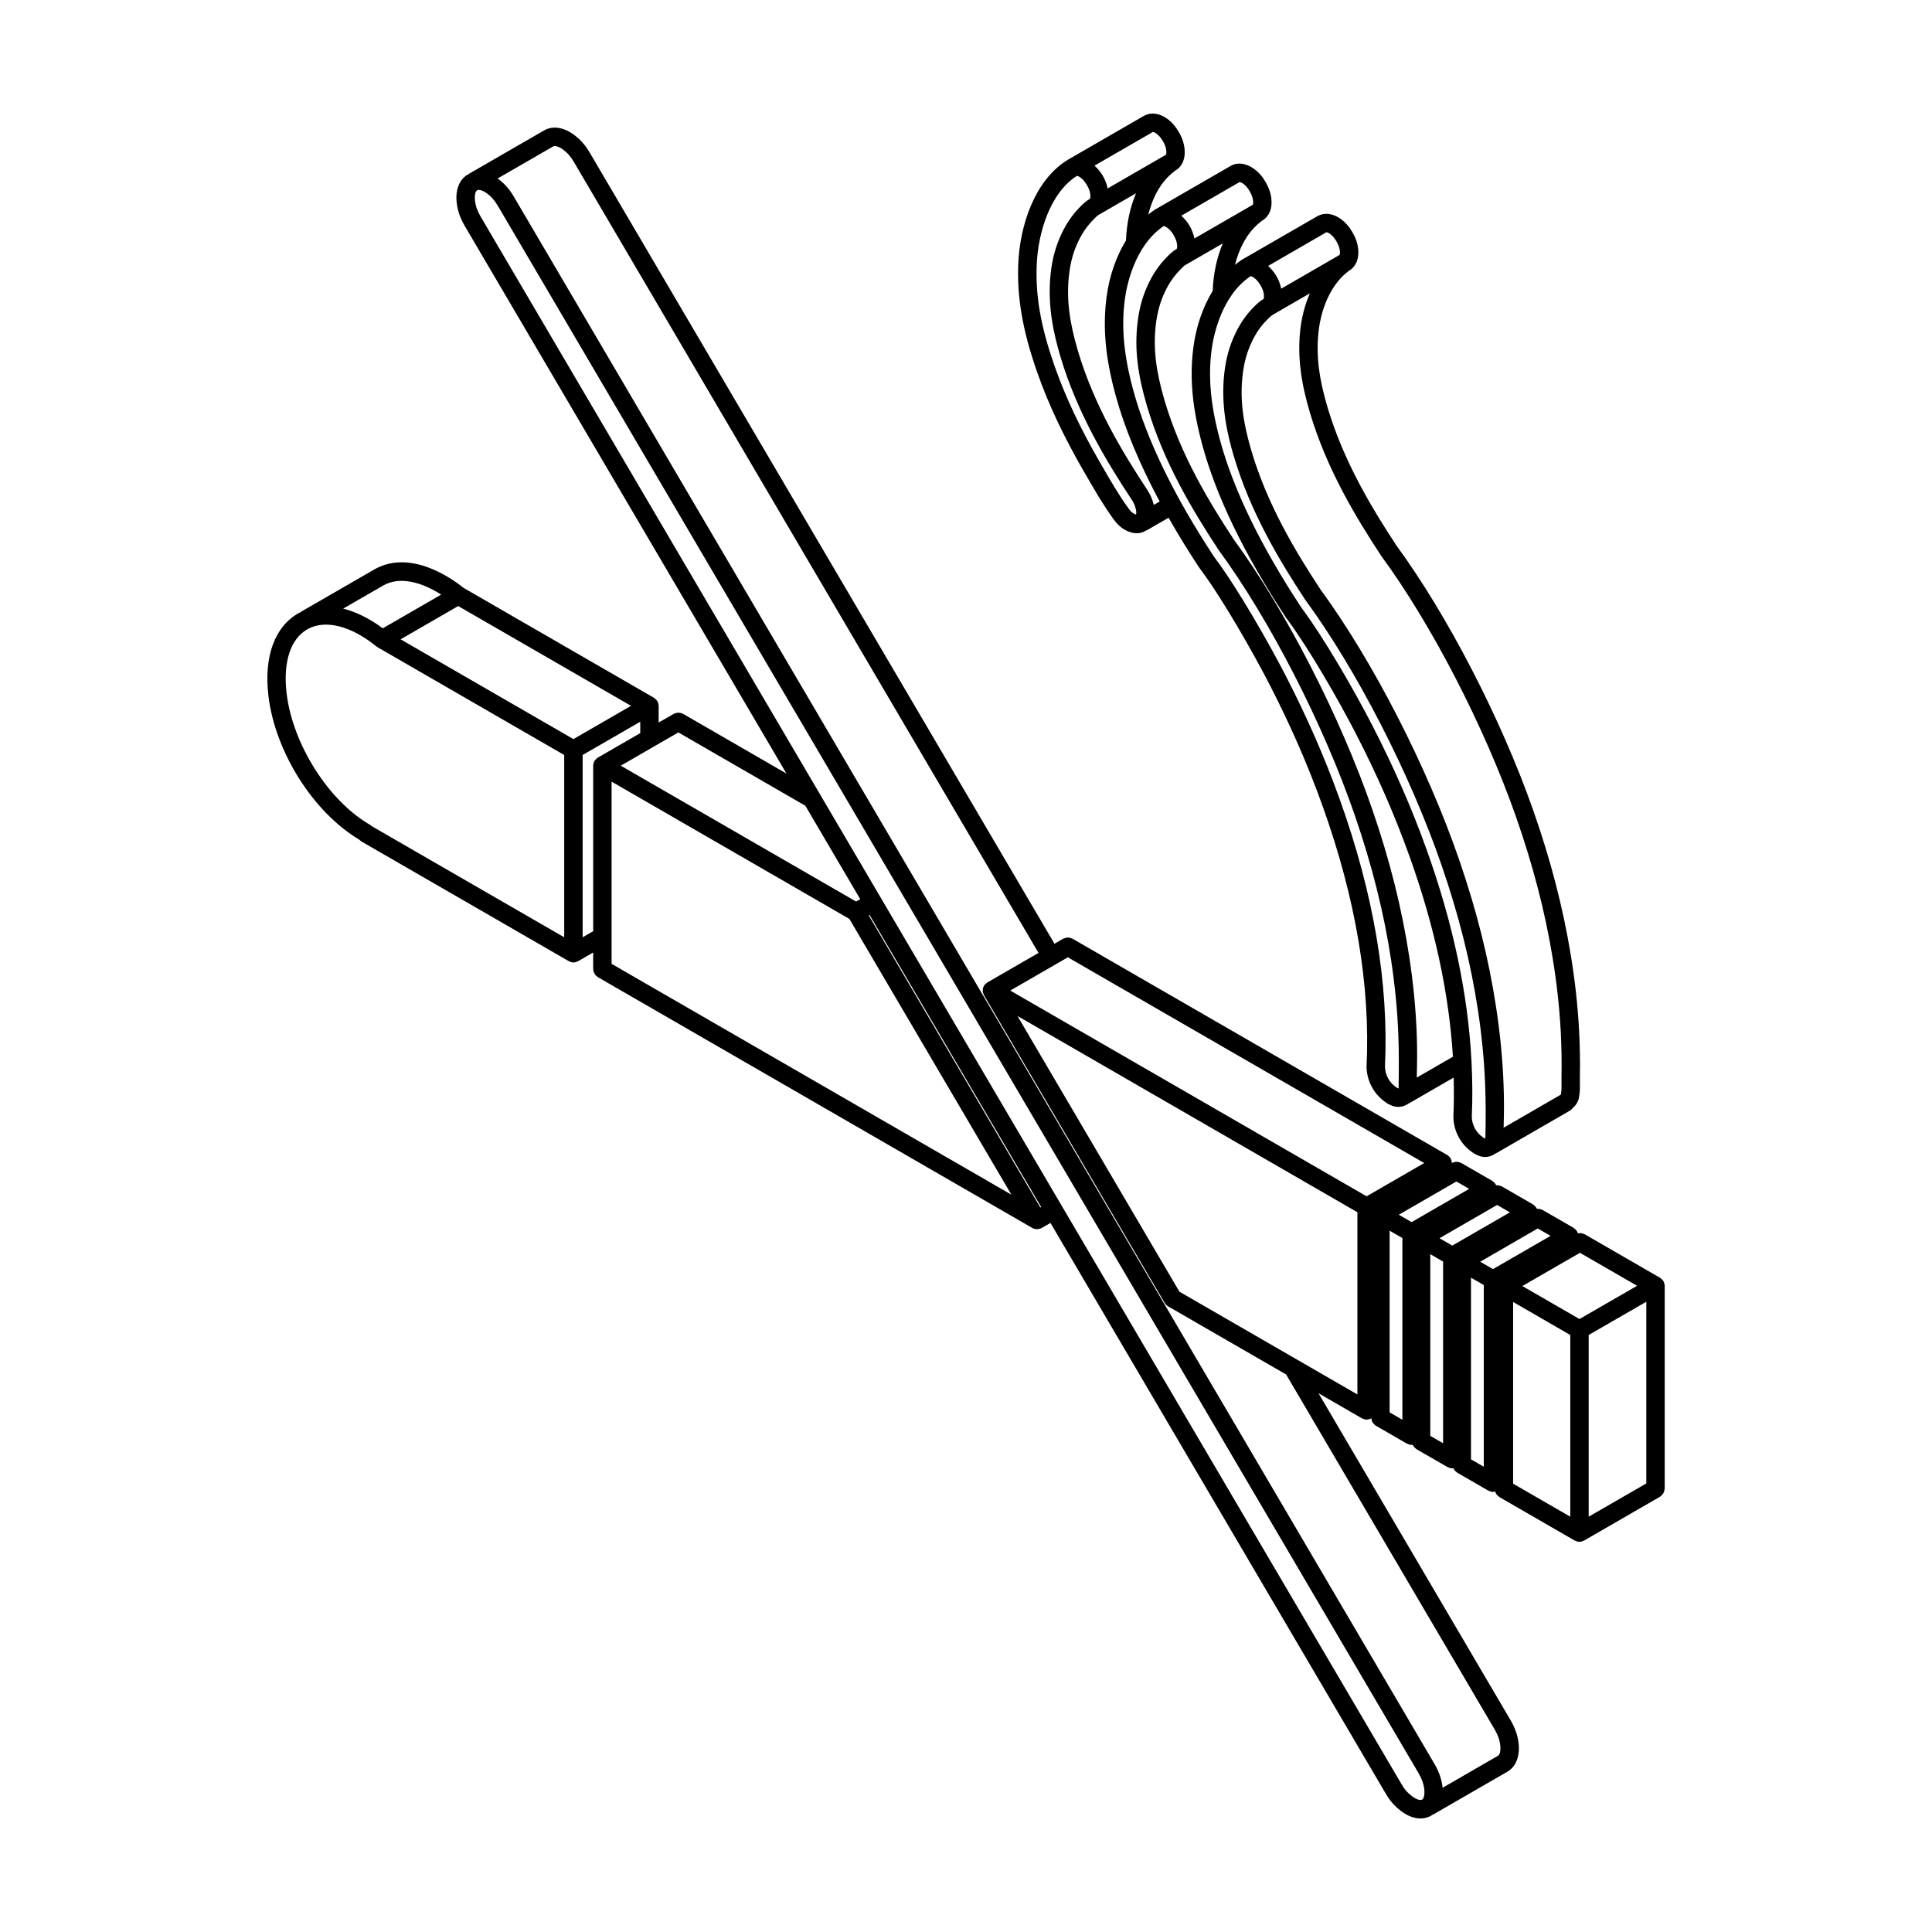 <?xml version="1.0" encoding="UTF-8"?>
<!-- Uploaded to: ICON Repo, www.iconrepo.com, Generator: ICON Repo Mixer Tools -->
<svg fill="#000000" width="800px" height="800px" version="1.1" viewBox="144 144 512 512" xmlns="http://www.w3.org/2000/svg">
 <g>
  <path d="m429.41 190.6c0.125 0.02 0.453 0.117 0.887 0.426 0.684 0.492 1.203 1.102 1.758 2.039 0.523 0.898 0.801 1.672 0.887 2.527 0.059 0.543-0.02 0.906-0.078 1.043-0.027 0.02-0.047 0.059-0.078 0.082-0.984 0.57-1.742 1.289-2.594 2.156-1.914 1.938-3.469 4.164-4.75 6.82-1.629 3.356-2.59 6.824-3.019 10.922-0.902 8.566 0.895 16.117 2.555 21.738 4.434 14.957 12.113 27.723 19.043 38.238v0.004c0.859 1.297 1.375 3.414 0.98 3.766-0.746-0.262-1.262-0.707-1.977-1.688-2.551-3.512-4.672-7.195-6.922-11.094l-0.551-0.945c-5.359-9.293-9.199-17.434-12.074-25.625-3.723-10.621-5.137-18.785-4.711-27.312 0.387-7.836 3.41-18.543 10.645-23.098m22.785-9.168c0.527 0.898 0.801 1.672 0.887 2.527 0.055 0.531-0.02 0.902-0.074 1.039l-15.469 8.934c-0.25-1.117-0.621-2.211-1.277-3.332-0.648-1.105-1.391-1.957-2.203-2.707l15.473-8.926c0.094-0.008 0.457 0.105 0.906 0.43 0.684 0.492 1.211 1.102 1.758 2.039m-9.805 26.293c-2.602 4.254-4.43 9.43-5.156 15.113-1.027 7.992-0.297 15.945 2.375 25.789 2.375 8.746 6.309 18.215 11.711 28.277l-1.551 0.898c-0.355-1.477-1-2.875-1.684-3.902v-0.004c-6.731-10.215-14.188-22.59-18.434-36.934-2.312-7.809-3.023-13.742-2.379-19.844 0.367-3.512 1.18-6.469 2.551-9.297 1.062-2.195 2.281-3.953 4.113-5.805 0.516-0.523 0.922-0.941 1.375-1.172 0.023-0.016 0.035-0.035 0.059-0.047 0.02-0.008 0.039-0.004 0.055-0.016l9.633-5.562c-1.57 3.699-2.492 7.957-2.668 12.504m32.797-13.035c0.543 0.941 0.809 1.703 0.898 2.543 0.059 0.531-0.016 0.895-0.074 1.027l-15.473 8.934c-0.242-1.098-0.613-2.176-1.262-3.312-0.645-1.113-1.395-1.961-2.219-2.723l15.453-8.922c0.086 0.008 0.473 0.105 0.926 0.43 0.691 0.496 1.234 1.121 1.75 2.023m-9.809 26.383c-2.586 4.238-4.406 9.395-5.133 15.055-1.023 7.992-0.293 15.941 2.375 25.785 3.691 13.633 11.141 29.012 22.137 45.695 0.008 0.016 0.023 0.02 0.035 0.035 0.008 0.016 0.008 0.027 0.02 0.047l0.32 0.445c0.004 0.004 0.008 0.004 0.016 0.012 0.004 0.008 0.004 0.016 0.008 0.023 5.762 7.766 13.453 21.121 18.16 30.25 5.625 10.902 10.262 21.504 14.176 32.402 6.66 18.555 10.512 36.387 11.543 53.219l-9.586 5.531c0.121-3.887 0.145-7.789-0.004-11.633-0.262-6.664-0.902-13.27-1.953-20.195-1.957-12.895-5.164-25.723-9.82-39.219-8.465-24.582-22.875-52.66-36.727-71.578-6.691-10.172-14.098-22.492-18.332-36.828-2.301-7.809-3.004-13.723-2.348-19.77 0.379-3.504 1.195-6.445 2.566-9.262 1.066-2.191 2.281-3.938 4.121-5.809 0.504-0.516 0.902-0.926 1.34-1.152 0.023-0.008 0.035-0.035 0.059-0.043 0.02-0.008 0.039-0.004 0.055-0.016l9.648-5.57c-1.582 3.719-2.508 8.012-2.684 12.586m32.828-13.074c0.516 0.887 0.797 1.664 0.879 2.512 0.059 0.535-0.02 0.898-0.074 1.035l-15.469 8.934c-0.25-1.117-0.621-2.203-1.273-3.316-0.648-1.105-1.391-1.957-2.199-2.707l15.469-8.934c0.133 0.016 0.469 0.117 0.914 0.434 0.68 0.492 1.203 1.102 1.758 2.043m-7.035 45.441c4.434 14.824 12.02 27.449 18.855 37.844 0.016 0.016 0.035 0.02 0.043 0.039 0.016 0.02 0.016 0.043 0.027 0.062 13.285 18.098 27.258 45.152 35.609 68.918 4.535 12.918 7.727 25.195 9.758 37.543 1.082 6.606 1.781 12.902 2.133 19.25 0.223 4.137 0.297 8.273 0.215 12.281-0.008 0.508-0.004 1.016 0.004 1.523 0.016 1.082 0.027 2.102-0.184 3.164 0 0-0.043 0.035-0.078 0.059l-15.082 8.719c0.121-3.785 0.141-7.606-0.02-11.633-0.254-6.574-0.914-13.371-1.953-20.195-1.953-12.883-5.164-25.707-9.82-39.215-8.473-24.613-22.883-52.684-36.719-71.566-6.703-10.188-14.121-22.531-18.344-36.836-2.297-7.769-2.996-13.688-2.34-19.77 0.379-3.508 1.195-6.449 2.566-9.262 1.062-2.191 2.277-3.941 3.84-5.523 0.613-0.621 1.141-1.16 1.73-1.504l9.707-5.606c-1.332 3.094-2.25 6.547-2.594 10.215-0.633 6.629 0.18 13.258 2.644 21.492m-2.078 51.855-0.012-0.02-0.016-0.016-0.25-0.352c-10.703-16.25-17.938-31.148-21.496-44.27-2.488-9.199-3.18-16.566-2.238-23.887 0.418-3.269 2.418-14.258 10.348-19.586 0.152 0.023 0.457 0.121 0.875 0.418 0.684 0.488 1.203 1.098 1.762 2.039 0.523 0.895 0.797 1.672 0.879 2.516 0.059 0.543-0.02 0.902-0.074 1.039-0.023 0.016-0.035 0.035-0.055 0.047-1.074 0.66-1.898 1.465-2.621 2.199-1.902 1.926-3.453 4.152-4.742 6.797-1.625 3.336-2.586 6.797-3.023 10.879-0.922 8.555 0.859 16.078 2.512 21.68 4.398 14.914 12.043 27.645 18.941 38.133 0.008 0.016 0.027 0.023 0.039 0.039 0.016 0.02 0.02 0.043 0.035 0.062 13.59 18.516 27.766 46.141 36.113 70.367 4.555 13.227 7.699 25.777 9.609 38.367 1.012 6.641 1.648 13.254 1.898 19.648 0.191 4.824 0.172 9.355 0.066 14.328 0 0.004-0.004 0.004-0.008 0.012-0.059-0.016-0.215-0.094-0.527-0.27l-0.098-0.066c-0.008-0.008-0.023-0.008-0.039-0.02-0.008-0.008-0.016-0.023-0.027-0.027-1.77-1.234-2.859-3.258-2.902-5.41 0.223-4.75 0.176-9.609-0.074-14.531 0-0.145 0.012-0.289-0.02-0.434-0.938-17.664-4.887-36.355-11.863-55.801-3.984-11.102-8.707-21.898-14.43-32.992-4.789-9.289-12.633-22.902-18.562-30.887m9.98 50.59c-3.981-11.094-8.699-21.883-14.426-32.984-4.07-7.894-12.371-22.629-18.574-30.906v-0.004l-0.281-0.379c-10.688-16.238-17.914-31.133-21.473-44.254-2.492-9.195-3.184-16.566-2.242-23.895 0.414-3.262 2.41-14.254 10.332-19.582 0.078 0.02 0.469 0.121 0.887 0.426 0.691 0.488 1.23 1.113 1.75 2.019 0.543 0.941 0.809 1.699 0.898 2.543 0.059 0.535-0.016 0.898-0.074 1.027-0.035 0.023-0.047 0.059-0.082 0.082-0.984 0.57-1.738 1.289-2.594 2.172-1.906 1.934-3.453 4.156-4.742 6.801-1.625 3.336-2.586 6.789-3.031 10.867-0.738 6.727 0.02 13.211 2.516 21.684 4.414 14.945 12.055 27.664 18.945 38.133 0.008 0.02 0.027 0.023 0.039 0.039 0.016 0.02 0.016 0.043 0.027 0.062 13.605 18.562 27.781 46.18 36.113 70.379 4.551 13.215 7.691 25.762 9.609 38.363 1.02 6.746 1.641 13.176 1.898 19.652 0.176 4.574 0.156 9.234 0.078 14.312-0.004 0.004-0.012 0.008-0.016 0.016-0.082-0.023-0.293-0.133-0.551-0.277l-0.082-0.062c-0.008-0.008-0.023-0.008-0.035-0.016-0.016-0.012-0.02-0.023-0.027-0.035-1.777-1.234-2.859-3.258-2.906-5.41 1.043-21.934-2.977-45.738-11.957-70.766m-67.746-86.812 0.547 0.941c2.215 3.84 4.504 7.805 7.199 11.527 0.922 1.262 2.152 2.66 4.289 3.41 0.516 0.191 1.023 0.297 1.547 0.336 0.133 0.004 0.258 0.008 0.391 0.008 0.898 0 1.688-0.273 2.426-0.73 0.055-0.027 0.121-0.016 0.176-0.047l5.785-3.336c2.434 4.281 5.109 8.664 8.059 13.141 0.016 0.02 0.035 0.023 0.043 0.039 0.016 0.02 0.016 0.043 0.027 0.062l0.328 0.449c0.004 0.004 0.008 0.004 0.008 0.008 0.004 0 0.004 0.004 0.004 0.008 6.023 8.035 14.16 22.488 18.16 30.238 5.625 10.914 10.258 21.508 14.168 32.402 8.785 24.484 12.707 47.715 11.668 69.047 0 0.027 0.016 0.055 0.016 0.082-0.004 0.027-0.02 0.059-0.02 0.086 0.082 3.711 1.953 7.195 5 9.316 0.023 0.02 0.055 0.012 0.078 0.023 0.035 0.035 0.055 0.078 0.094 0.102 0.027 0.023 0.066 0.016 0.098 0.035 0.055 0.039 0.086 0.094 0.141 0.125 0.629 0.359 1.691 0.973 3.019 0.973 0.762 0 1.609-0.199 2.516-0.762 0.062-0.043 0.102-0.102 0.164-0.145 0.047-0.023 0.105-0.016 0.16-0.043l11.82-6.824c0.082 3.477 0.086 6.926-0.078 10.312 0 0.027 0.016 0.059 0.016 0.086s-0.016 0.055-0.016 0.082c0.074 3.719 1.945 7.199 5 9.32 0.023 0.016 0.047 0.008 0.074 0.023 0.039 0.027 0.059 0.074 0.094 0.102 0.027 0.02 0.066 0.008 0.098 0.027 0.055 0.039 0.082 0.094 0.141 0.125 0.629 0.359 1.684 0.973 3.004 0.973 0.762 0 1.609-0.199 2.512-0.762 0.066-0.043 0.105-0.102 0.172-0.145 0.055-0.027 0.113-0.016 0.164-0.043l19.684-11.367c0.035-0.02 0.047-0.055 0.082-0.074 0.02-0.016 0.043-0.008 0.062-0.023 0.141-0.094 0.215-0.23 0.34-0.336 0.086-0.086 0.191-0.156 0.258-0.258 0.789-0.73 1.367-1.586 1.59-2.703 0.289-1.445 0.27-2.777 0.254-4.059l-0.004-1.355c0.086-4.137 0.008-8.395-0.223-12.652-0.359-6.523-1.074-12.984-2.191-19.77-2.074-12.629-5.332-25.18-9.965-38.367-8.477-24.148-22.684-51.637-36.207-70.09-6.644-10.098-14.004-22.336-18.258-36.559-2.301-7.707-3.039-13.582-2.465-19.641 0.68-7.121 3.648-13.297 7.938-16.516 0.027-0.023 0.043-0.059 0.074-0.082l0.164-0.094c0.008-0.004 0.016-0.016 0.02-0.02 0.008-0.004 0.016-0.004 0.02-0.004 1.75-1.059 2.606-3.121 2.34-5.672-0.16-1.555-0.645-2.981-1.523-4.477-0.887-1.523-1.879-2.648-3.117-3.535-2.043-1.473-4.289-1.746-6.035-0.777-0.027 0.016-0.059 0.016-0.086 0.027l-0.016 0.008-20.113 11.609c-0.004 0.004-0.008 0.008-0.016 0.016-0.004 0.004-0.016 0.004-0.02 0.004-0.016 0.016-0.023 0.027-0.043 0.039-0.016 0.016-0.035 0.016-0.047 0.023-0.566 0.367-1.098 0.809-1.633 1.238 1.035-4.035 3.031-8.594 7.023-11.59 0.023-0.02 0.035-0.047 0.062-0.074l0.18-0.102c0.004-0.004 0.008-0.008 0.016-0.016h0.016c1.762-1.055 2.621-3.125 2.352-5.684-0.156-1.516-0.641-2.941-1.523-4.473-0.867-1.512-1.863-2.641-3.137-3.555-2.094-1.492-4.316-1.766-6.098-0.75-0.008 0.004-0.016 0.004-0.023 0.008l-20.141 11.629c-0.02 0.016-0.035 0.035-0.055 0.047-0.02 0.016-0.039 0.008-0.059 0.023-0.555 0.359-1.074 0.797-1.602 1.215 1.027-4.019 3.023-8.566 7.019-11.543 0.023-0.02 0.039-0.055 0.062-0.074l0.18-0.105c0.016-0.004 0.02-0.016 0.027-0.023 0.004 0 0.008 0 0.02-0.004 1.742-1.055 2.586-3.125 2.32-5.672-0.164-1.551-0.648-2.977-1.527-4.477-0.887-1.523-1.883-2.648-3.121-3.543-2.035-1.465-4.269-1.738-6.012-0.781-0.035 0.02-0.074 0.02-0.105 0.039l-20.129 11.621c-0.004 0-0.012 0.008-0.016 0.016-0.004 0-0.016 0-0.02 0.004-0.008 0.004-0.008 0.012-0.02 0.016-0.004 0.004-0.016 0.004-0.02 0.008-8.934 5.496-12.609 17.605-13.078 27.109-0.449 9.07 1.086 18.059 4.984 29.16 2.977 8.484 6.934 16.887 12.449 26.449"/>
  <path d="m540.09 602.3c0.887 1.523 1.355 2.859 1.508 4.328 0.113 1.094-0.035 2.336-0.613 2.668l-14.688 8.484c-0.004-0.039 0-0.066-0.004-0.102-0.234-2.141-0.914-4.113-2.137-6.211v-0.004-0.004l-244-415.37v-0.004-0.004c-1.215-2.047-2.586-3.566-4.277-4.785l14.742-8.508c0.453-0.262 1.508 0.074 2.516 0.797 1.164 0.836 2.082 1.867 2.961 3.356l123.12 209.59-13.59 7.848s-0.004 0-0.004 0.004h-0.012c-0.043 0.027-0.066 0.066-0.105 0.098-0.133 0.086-0.234 0.199-0.348 0.312-0.082 0.082-0.195 0.141-0.262 0.234-0.027 0.043-0.039 0.094-0.066 0.137-0.023 0.039-0.066 0.062-0.094 0.105-0.055 0.086-0.059 0.191-0.098 0.281-0.043 0.105-0.117 0.203-0.145 0.316-0.016 0.055-0.004 0.105-0.016 0.16-0.027 0.156-0.027 0.301-0.027 0.457 0 0.102-0.027 0.203-0.02 0.312 0.008 0.055 0.043 0.098 0.055 0.152 0.027 0.164 0.094 0.312 0.156 0.469 0.039 0.094 0.043 0.195 0.098 0.289 0 0 0.004 0 0.004 0.004 0.004 0.004 0.004 0.004 0.004 0.008l47.922 81.602c0.02 0.035 0.059 0.043 0.082 0.078 0.199 0.312 0.453 0.594 0.801 0.797l31.293 18.066 55.242 94.039zm-24.676 14.516c-0.004-0.004-0.008-0.008-0.016-0.02-0.004-0.004-0.004-0.02-0.008-0.023l-90.023-153.23v-0.004l-47.938-81.594v-0.004l-106.05-180.53c-0.879-1.504-1.34-2.82-1.504-4.277-0.145-1.293 0.086-2.398 0.555-2.699 0.535-0.332 1.645 0.133 2.512 0.742 1.18 0.836 2.106 1.879 3 3.387l244 415.36v0.004c0.883 1.508 1.348 2.824 1.504 4.281 0.145 1.293-0.086 2.394-0.555 2.691-0.543 0.332-1.633-0.125-2.488-0.738-1.273-0.918-2.219-1.98-2.984-3.352m-95.723-152.82-45.465-77.391 0.215-0.121 45.465 77.387zm-121.29-71.605v-48.309l15.266-8.809v3.019l-11.254 6.496c-0.043 0.023-0.066 0.066-0.113 0.098-0.086 0.059-0.164 0.121-0.25 0.191-0.086 0.078-0.164 0.156-0.242 0.242-0.066 0.078-0.133 0.16-0.191 0.25-0.027 0.043-0.074 0.066-0.098 0.113-0.023 0.043-0.023 0.094-0.047 0.137-0.047 0.098-0.082 0.191-0.121 0.293-0.035 0.113-0.062 0.215-0.086 0.332-0.02 0.105-0.035 0.211-0.039 0.316-0.004 0.047-0.027 0.094-0.027 0.141v43.879l-2.789 1.609zm-78.438-64.539c-1.02-8.371 1.02-14.613 5.582-17.137 4.672-2.586 11.477-0.863 18.195 4.602 0.047 0.043 0.117 0.055 0.172 0.086 0.055 0.039 0.086 0.098 0.145 0.133l0.02 0.008 49.441 28.543v48.309l-51.086-29.492c-0.105-0.094-0.195-0.211-0.32-0.281l-0.074-0.043-0.004-0.004c-10.945-6.316-20.434-21.246-22.07-34.719m40.953-26.277-15.484 8.938c-3.508-2.609-7.074-4.375-10.496-5.219l10.586-6.113c0.004 0 0.004-0.004 0.008-0.008 4.562-2.621 10.496-0.727 15.387 2.406m35.039 38.289-45.801-26.441 15.266-8.816 45.801 26.441zm10.109 11.27 63.027 36.387 42.93 73.074-105.95-61.172v-48.289zm65.898 31.148-1.094 0.633-62.367-36.004 15.266-8.816 33.648 19.43zm193.05 115.5 15.27-8.809v48.148l-15.27 8.816zm-20.023-8.746 15.148 8.746v48.152l-15.148-8.746zm-11.168-6.445 3.391 1.957v48.148l-3.391-1.957zm-10.785-6.223 3.391 1.957v48.148l-3.391-1.957zm-10.781-6.231 3.387 1.957v48.152l-3.387-1.957zm65.586 14.609-15.27 8.809-15.141-8.746 15.266-8.809 15.148 8.746zm-22.926-13.238-15.266 8.816-3.387-1.957 15.258-8.816 3.391 1.957zm-10.785-6.223-15.266 8.809-3.387-1.953 15.266-8.816 3.387 1.957zm-10.785-6.223-15.266 8.809-3.387-1.957 15.266-8.809zm-106.36-61.371 94.438 54.523-15.266 8.816-94.438-54.523zm29.566 88.617-42.922-73.07 90.09 52.016v48.289zm128.55 52.52c0.008-0.102 0.059-0.191 0.059-0.293v-53.781c0-0.055-0.023-0.094-0.027-0.141-0.004-0.105-0.02-0.211-0.043-0.32-0.02-0.113-0.047-0.215-0.086-0.328-0.035-0.102-0.074-0.195-0.117-0.293-0.023-0.043-0.023-0.094-0.047-0.137-0.023-0.043-0.066-0.066-0.098-0.113-0.059-0.086-0.121-0.172-0.195-0.254-0.074-0.086-0.152-0.16-0.238-0.238-0.082-0.074-0.16-0.137-0.254-0.195-0.039-0.023-0.062-0.066-0.105-0.094l-20.023-11.566c-0.094-0.047-0.191-0.055-0.289-0.094-0.156-0.066-0.309-0.133-0.473-0.16-0.156-0.027-0.301-0.035-0.457-0.035s-0.309 0.004-0.457 0.035c-0.039 0.004-0.078 0-0.117 0.004-0.008-0.035-0.035-0.062-0.047-0.098-0.035-0.102-0.074-0.199-0.121-0.293-0.02-0.043-0.02-0.098-0.043-0.141-0.023-0.043-0.066-0.066-0.098-0.105-0.059-0.094-0.121-0.172-0.195-0.254-0.074-0.086-0.152-0.164-0.238-0.238-0.082-0.074-0.164-0.137-0.254-0.195-0.043-0.027-0.062-0.074-0.105-0.098l-8.27-4.769c-0.086-0.055-0.191-0.059-0.289-0.098-0.156-0.066-0.309-0.125-0.473-0.16-0.152-0.027-0.301-0.035-0.457-0.027-0.094 0-0.184-0.035-0.277-0.02-0.02-0.043-0.059-0.074-0.078-0.117-0.023-0.043-0.02-0.094-0.047-0.137-0.023-0.043-0.066-0.066-0.098-0.113-0.059-0.086-0.121-0.172-0.191-0.25-0.078-0.086-0.156-0.164-0.242-0.242-0.082-0.066-0.16-0.133-0.25-0.191-0.043-0.027-0.066-0.074-0.113-0.098l-8.262-4.777c-0.094-0.047-0.191-0.055-0.289-0.094-0.156-0.066-0.309-0.133-0.473-0.16-0.156-0.027-0.301-0.035-0.457-0.035-0.098 0-0.191-0.027-0.281-0.02-0.02-0.039-0.055-0.074-0.078-0.113-0.02-0.043-0.02-0.094-0.043-0.137-0.023-0.043-0.066-0.066-0.098-0.113-0.059-0.086-0.121-0.172-0.195-0.254-0.074-0.086-0.152-0.164-0.238-0.238-0.082-0.074-0.16-0.137-0.254-0.195-0.039-0.023-0.062-0.066-0.105-0.098l-8.27-4.769c-0.086-0.047-0.184-0.055-0.277-0.094-0.16-0.066-0.316-0.133-0.484-0.16-0.156-0.027-0.297-0.035-0.449-0.035-0.16 0-0.312 0.004-0.473 0.035-0.16 0.035-0.312 0.094-0.465 0.156-0.098 0.043-0.199 0.043-0.293 0.098l-0.008 0.008c0-0.039-0.02-0.074-0.02-0.113-0.008-0.105-0.023-0.211-0.043-0.316-0.023-0.117-0.047-0.219-0.086-0.332-0.035-0.102-0.074-0.195-0.121-0.293-0.02-0.043-0.02-0.094-0.043-0.137-0.027-0.043-0.074-0.066-0.098-0.113-0.059-0.086-0.125-0.172-0.195-0.25-0.078-0.086-0.156-0.164-0.242-0.242-0.078-0.066-0.16-0.137-0.25-0.195-0.043-0.023-0.066-0.066-0.113-0.094l-99.344-57.348c-0.086-0.055-0.191-0.059-0.281-0.098-0.16-0.066-0.312-0.125-0.477-0.16-0.156-0.027-0.301-0.035-0.453-0.035-0.16 0-0.312 0.004-0.469 0.035-0.164 0.035-0.312 0.094-0.469 0.16-0.098 0.039-0.195 0.043-0.289 0.098l-2.328 1.34-123.15-209.63v-0.004c-1.223-2.074-2.602-3.613-4.328-4.844-2.727-1.953-5.57-2.336-7.789-1.047l-19.762 11.402c-0.086 0.055-0.141 0.137-0.219 0.195-0.113 0.059-0.242 0.074-0.355 0.145-2.156 1.355-3.18 4.039-2.816 7.359 0.238 2.144 0.922 4.117 2.144 6.211v0.004l85.246 145.11-27.418-15.832c-0.086-0.055-0.191-0.059-0.281-0.098-0.156-0.062-0.309-0.125-0.477-0.16-0.152-0.027-0.297-0.027-0.453-0.027s-0.309 0-0.469 0.035c-0.16 0.027-0.312 0.094-0.465 0.156-0.098 0.039-0.199 0.043-0.293 0.098l-4.012 2.316v-4.434c0-0.047-0.023-0.086-0.027-0.141-0.004-0.105-0.02-0.211-0.039-0.316-0.023-0.113-0.055-0.219-0.086-0.328-0.039-0.102-0.074-0.199-0.121-0.293-0.023-0.043-0.023-0.098-0.047-0.141-0.023-0.043-0.066-0.066-0.098-0.105-0.059-0.094-0.121-0.172-0.191-0.254-0.078-0.086-0.156-0.164-0.242-0.238-0.082-0.074-0.16-0.137-0.254-0.195-0.039-0.027-0.062-0.074-0.105-0.098l-50.523-29.168c-3.336-2.684-14.195-10.301-23.699-4.824l-0.004 0.004c-0.004 0.004-0.004 0.004-0.008 0.004l-19.332 11.16c-0.078 0.043-0.121 0.117-0.195 0.172-0.117 0.062-0.25 0.094-0.367 0.156-6.394 3.531-9.336 11.551-8.074 21.996 1.809 14.895 11.863 30.758 23.992 38.031 0.102 0.105 0.223 0.184 0.34 0.273 0.078 0.062 0.137 0.145 0.223 0.199l55.066 31.789c0.004 0.004 0.008 0 0.008 0.004 0.039 0.02 0.078 0.016 0.117 0.035 0.332 0.172 0.688 0.289 1.082 0.289h0.008 0.004 0.004c0.395 0 0.75-0.117 1.082-0.289 0.039-0.02 0.082-0.016 0.117-0.035 0.004-0.004 0.008 0 0.008-0.004l4.012-2.312v4.41c0 0.102 0.043 0.191 0.059 0.293 0.02 0.172 0.043 0.332 0.098 0.492 0.055 0.152 0.125 0.281 0.203 0.414 0.078 0.137 0.152 0.262 0.254 0.379 0.113 0.133 0.242 0.23 0.379 0.332 0.078 0.062 0.133 0.145 0.223 0.199l115.18 66.496c0.004 0.004 0.004 0.004 0.012 0.004 0.004 0.004 0.008 0.004 0.008 0.008 0.312 0.176 0.668 0.238 1.023 0.27 0.059 0.004 0.113 0.043 0.172 0.043h0.004c0.086 0 0.164-0.059 0.254-0.062 0.332-0.039 0.664-0.094 0.953-0.258 0.004 0 0.008 0 0.016-0.004l0.016-0.008 2.332-1.34 88.801 151.16c0.008 0.008 0.02 0.016 0.023 0.023 1.117 1.98 2.496 3.531 4.348 4.863 1.641 1.18 3.316 1.777 4.883 1.777 1.082 0 2.106-0.281 3.035-0.863 0.062-0.039 0.102-0.102 0.16-0.141 0.059-0.027 0.125-0.016 0.18-0.047l19.609-11.32c2.273-1.316 3.379-4.012 3.031-7.394-0.223-2.164-0.906-4.172-2.152-6.297l-0.004-0.004-50.879-86.621 11.527 6.66h0.012c0.039 0.023 0.082 0.02 0.117 0.039 0.332 0.164 0.688 0.281 1.082 0.281 0.004 0 0.004 0.004 0.008 0.004h0.004l0.004-0.004c0.395 0 0.758-0.117 1.082-0.281 0.039-0.02 0.078-0.016 0.117-0.039h0.008l0.035-0.02c0.004 0.043 0.023 0.086 0.027 0.133 0.02 0.172 0.043 0.336 0.102 0.496 0.047 0.152 0.121 0.277 0.199 0.414 0.078 0.133 0.152 0.262 0.258 0.379 0.105 0.125 0.238 0.23 0.375 0.332 0.078 0.062 0.133 0.145 0.223 0.199l8.262 4.769h0.016c0.035 0.023 0.078 0.02 0.113 0.039 0.332 0.164 0.688 0.281 1.082 0.281 0.004 0 0.004 0.004 0.012 0.004h0.004l0.004-0.004c0.094 0 0.172-0.039 0.258-0.047 0.039 0.098 0.117 0.176 0.172 0.27 0.078 0.137 0.156 0.262 0.258 0.379 0.113 0.133 0.238 0.23 0.375 0.332 0.082 0.062 0.137 0.145 0.223 0.199l8.27 4.769c0 0.004 0.004 0 0.008 0.004 0.035 0.02 0.078 0.016 0.117 0.035 0.328 0.164 0.688 0.281 1.082 0.289h0.004 0.004 0.008c0.094 0 0.172-0.043 0.258-0.055 0.039 0.098 0.117 0.176 0.172 0.27 0.078 0.137 0.156 0.262 0.258 0.379 0.113 0.133 0.238 0.23 0.375 0.332 0.082 0.062 0.137 0.145 0.223 0.199l8.27 4.777h0.008c0.035 0.02 0.078 0.02 0.117 0.039 0.328 0.164 0.688 0.281 1.082 0.281h0.004 0.004 0.008c0.191 0 0.367-0.066 0.547-0.105 0.008 0.043 0.047 0.086 0.062 0.133 0.055 0.152 0.121 0.277 0.199 0.414 0.078 0.133 0.156 0.262 0.258 0.379 0.113 0.125 0.238 0.23 0.375 0.332 0.082 0.062 0.137 0.145 0.223 0.199l20.023 11.562h0.016c0.035 0.023 0.078 0.02 0.117 0.039 0.328 0.164 0.688 0.281 1.078 0.281 0.004 0 0.004 0.004 0.008 0.004h0.004l0.004-0.004c0.395 0 0.758-0.117 1.082-0.281 0.039-0.02 0.082-0.016 0.117-0.039h0.008l20.148-11.629c0.086-0.055 0.141-0.137 0.223-0.199 0.137-0.102 0.262-0.199 0.375-0.332 0.102-0.117 0.18-0.242 0.258-0.379 0.078-0.133 0.152-0.262 0.199-0.41 0.059-0.164 0.082-0.328 0.102-0.496"/>
 </g>
</svg>